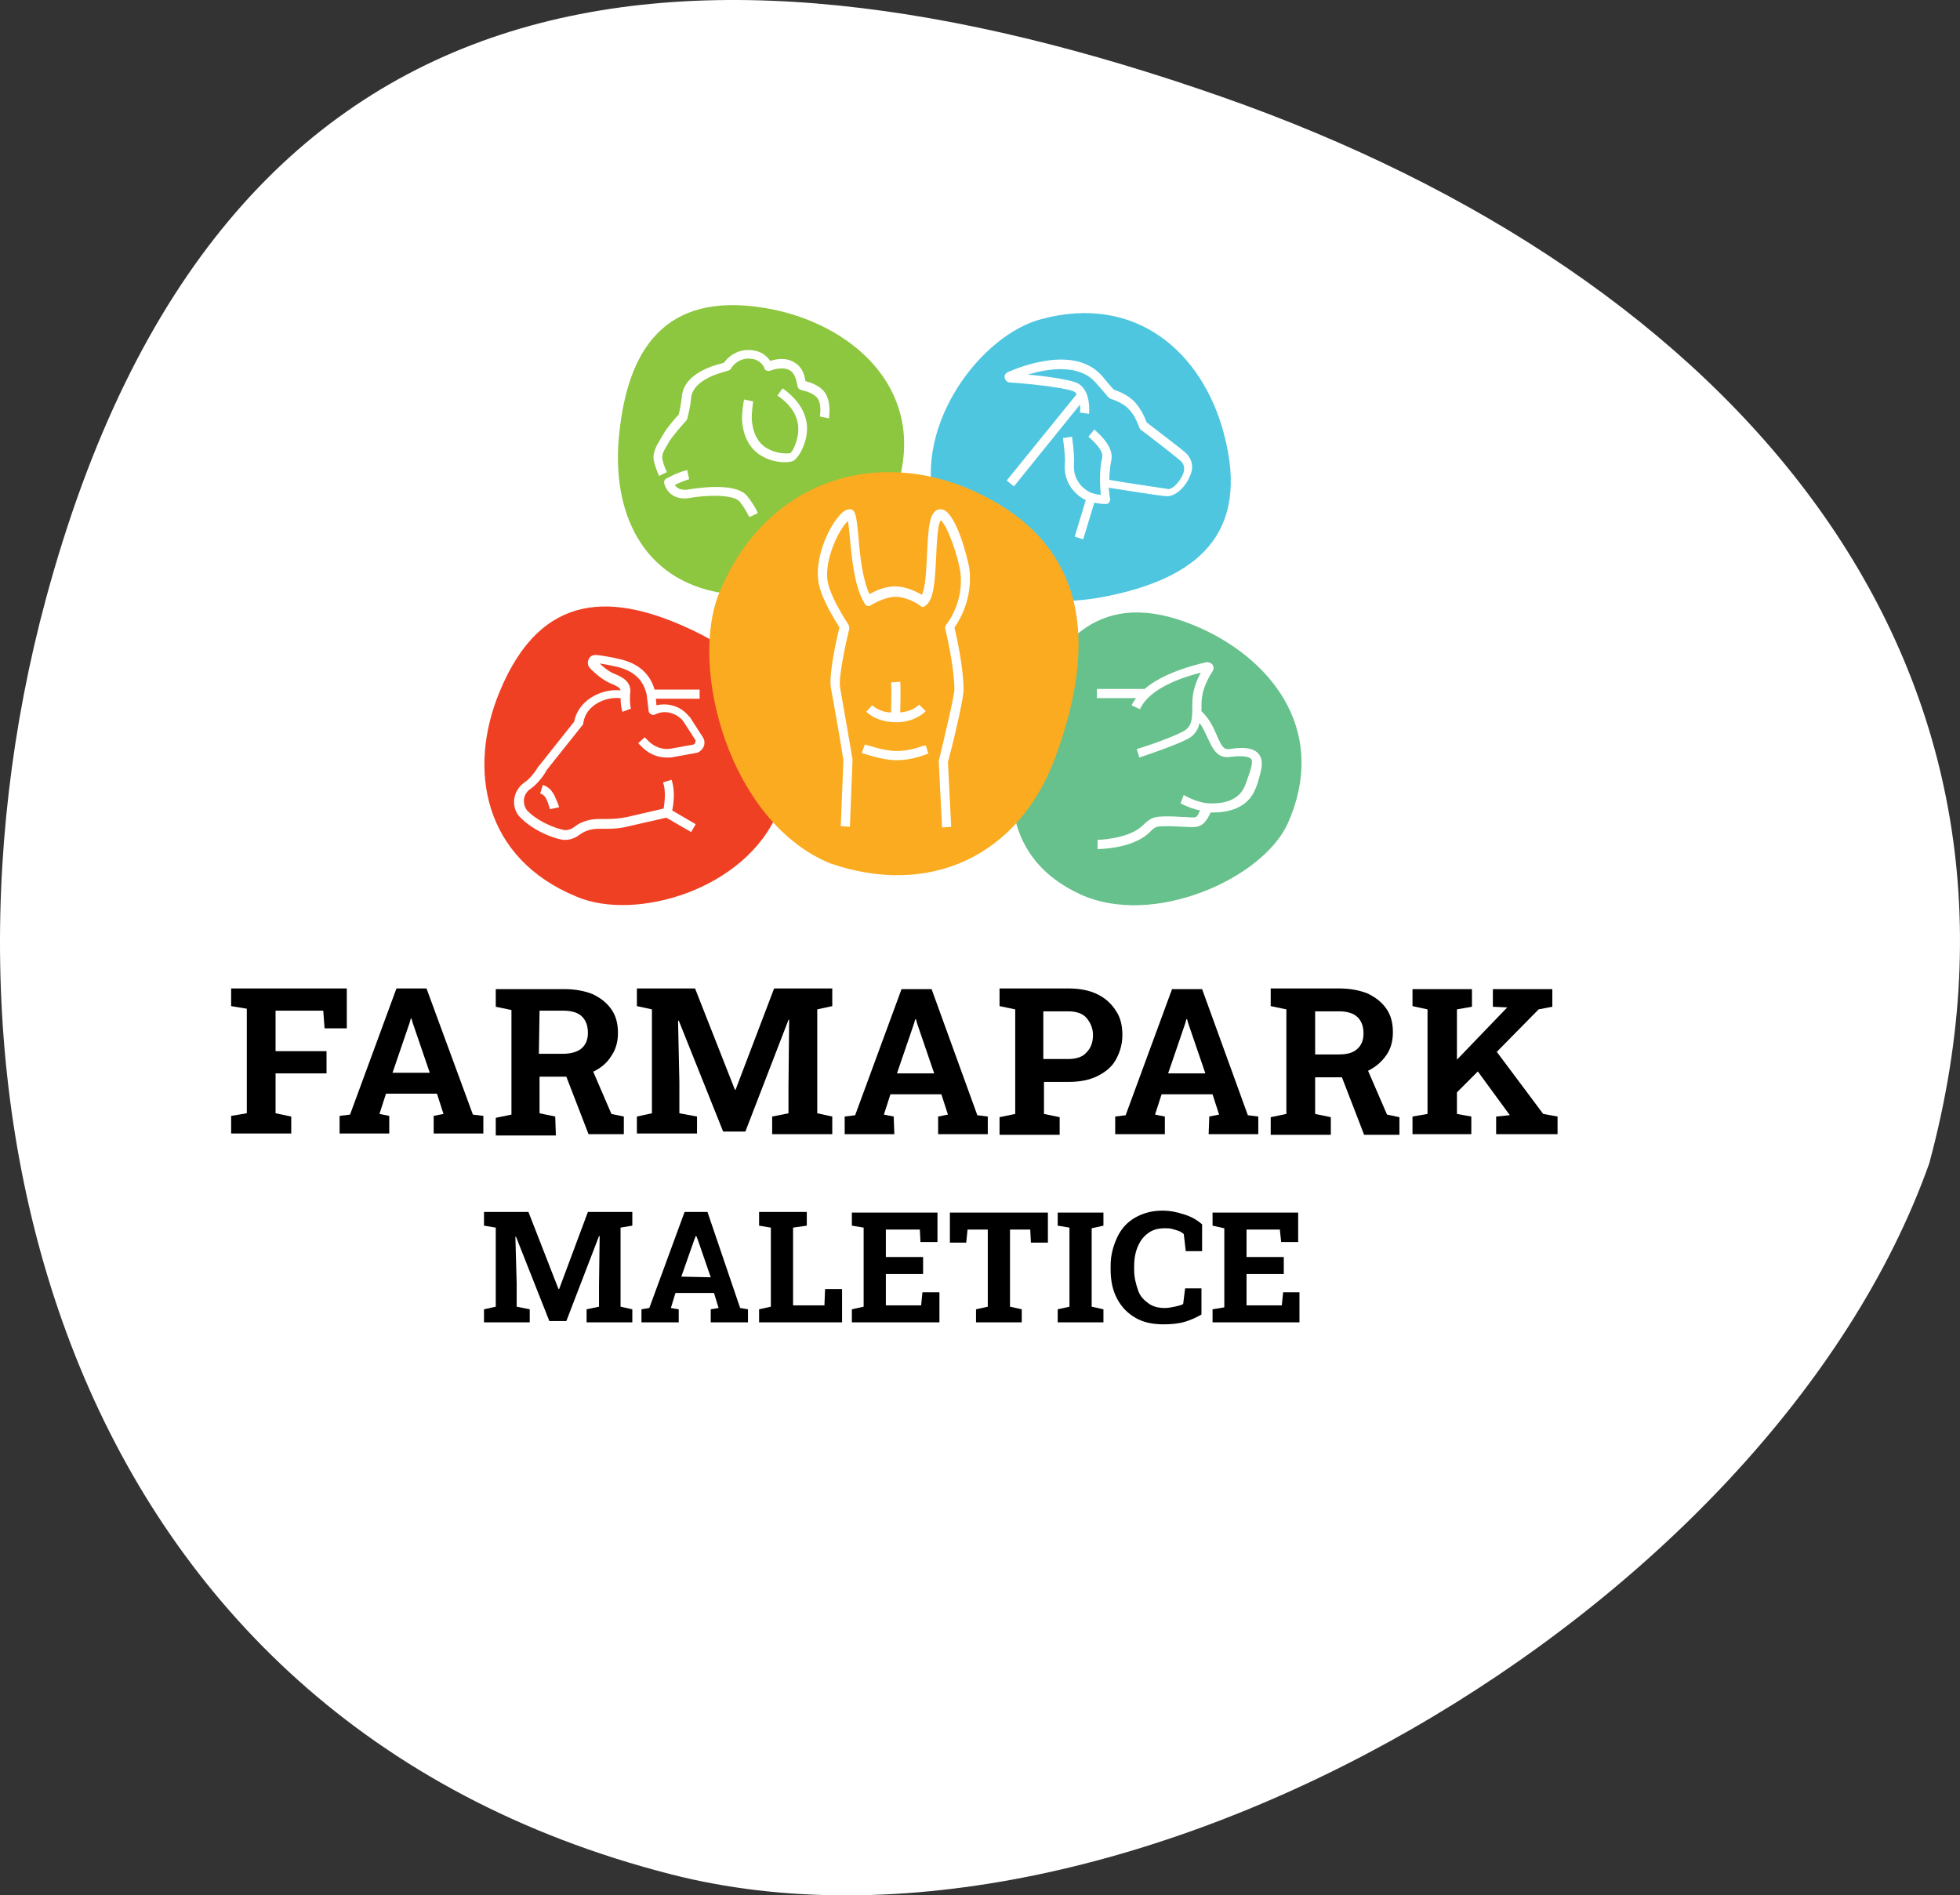 <svg width="212" height="205" viewBox="0 0 212 205" fill="none" xmlns="http://www.w3.org/2000/svg">
<rect x="0" y="0" width="212" height="205" fill="#333333" stroke="none"/>
<path d="M208.69 125.759C223.4 71.276 187.508 29.844 132.1 10.454C74.82 -9.598 23.923 -5.498 4.956 64.807C-9.754 119.284 6.999 185.919 72.523 202.71C121.536 215.294 191.542 174.115 208.69 125.783" fill="white"/>
<path d="M29.806 109.314H34.965L35.107 111.222H37.51V106.911H25V108.819L26.696 109.102V120.41L25 120.693V122.601H31.502V120.764L29.806 120.41V116.099H35.319V113.696H29.806V109.314Z" fill="black"/>
<path d="M46.132 106.911H42.881L37.863 120.552L36.732 120.693V122.601H42.103V120.693L41.043 120.481L41.75 118.29H47.263L47.969 120.481L46.909 120.693V122.601H52.281V120.693L51.15 120.552L46.132 106.911ZM42.457 116.028L44.294 110.657L44.436 110.162H44.506L44.648 110.657L46.485 116.028H42.457Z" fill="black"/>
<path d="M60.055 120.764L58.359 120.41V116.452H61.256L63.659 122.672H67.476V120.764L66.133 120.481L64.154 115.887C64.154 115.887 64.154 115.887 64.225 115.887C65.073 115.463 65.709 114.898 66.133 114.191C66.628 113.484 66.84 112.636 66.84 111.717C66.84 110.728 66.628 109.88 66.133 109.173C65.638 108.466 65.002 107.971 64.154 107.547C63.306 107.194 62.246 106.982 61.044 106.982H53.623V108.89L55.32 109.244V120.552L53.623 120.905V122.813H60.126L60.055 120.764ZM58.359 109.314H60.974C61.822 109.314 62.529 109.526 62.953 109.95C63.377 110.374 63.589 110.94 63.589 111.717C63.589 112.424 63.377 112.989 62.882 113.413C62.458 113.767 61.751 113.979 60.832 113.979H58.288L58.359 109.314Z" fill="black"/>
<path d="M75.391 120.764L73.483 120.41V117.088L73.342 110.445L73.412 110.374L78.218 122.389H80.621L85.286 110.304H85.357L85.286 117.442V120.41L83.519 120.764V122.672H90.021V120.764L88.396 120.41V109.173L90.021 108.819V106.911H83.731L79.561 117.866H79.491L75.179 106.911H70.515H68.889V108.819L70.515 109.173V120.41L68.889 120.764V122.601H75.391V120.764Z" fill="black"/>
<path d="M96.665 120.764L95.605 120.552L96.311 118.361H101.824L102.531 120.552L101.471 120.764V122.672H106.842V120.764L105.711 120.622L100.764 106.982H97.513L92.495 120.622L91.364 120.764V122.672H96.735L96.665 120.764ZM98.856 110.728L98.997 110.233H99.068L99.209 110.728L101.047 116.099H97.018L98.856 110.728Z" fill="black"/>
<path d="M121.401 111.929C121.401 110.94 121.189 110.021 120.694 109.314C120.199 108.537 119.563 107.971 118.715 107.547C117.867 107.123 116.807 106.911 115.606 106.911H109.81H108.114V108.819L109.81 109.173V120.481L108.114 120.834V122.742H114.616V120.834L112.92 120.481V117.018H115.606C116.807 117.018 117.867 116.806 118.715 116.382C119.563 115.958 120.27 115.392 120.694 114.615C121.118 113.837 121.401 112.989 121.401 111.929ZM117.514 113.837C117.09 114.332 116.383 114.544 115.535 114.544H112.849V109.385H115.535C116.383 109.385 117.09 109.597 117.514 110.092C117.938 110.586 118.221 111.222 118.221 111.929C118.221 112.707 118.009 113.343 117.514 113.837Z" fill="black"/>
<path d="M130.73 122.672H136.101V120.764L134.971 120.622L130.023 106.982H126.772L121.754 120.622L120.624 120.764V122.672H125.995V120.764L124.935 120.552L125.641 118.361H131.154L131.861 120.552L130.801 120.764L130.73 122.672ZM126.348 116.099L128.186 110.728L128.327 110.233H128.398L128.539 110.728L130.377 116.099H126.348Z" fill="black"/>
<path d="M147.975 115.816C148.045 115.816 148.045 115.816 147.975 115.816C148.823 115.392 149.459 114.827 149.954 114.12C150.448 113.413 150.66 112.565 150.66 111.646C150.66 110.657 150.448 109.809 149.954 109.102C149.459 108.395 148.823 107.901 147.975 107.477C147.127 107.123 146.067 106.911 144.865 106.911H137.444V108.819L139.14 109.173V120.481L137.444 120.834V122.742H143.946V120.834L142.25 120.481V116.523H145.148L147.551 122.742H151.367V120.834L150.024 120.552L147.975 115.816ZM142.25 114.049V109.385H144.865C145.713 109.385 146.42 109.597 146.844 110.021C147.268 110.445 147.48 111.01 147.48 111.788C147.48 112.495 147.268 113.06 146.773 113.484C146.279 113.908 145.643 114.049 144.724 114.049H142.25Z" fill="black"/>
<path d="M166.916 120.481L161.898 113.767L166.421 109.173L167.905 108.89V106.982H161.474V108.89L163.029 108.961L162.958 109.032L157.587 114.615V109.173L159.212 108.89V106.982H152.781V108.819L154.406 109.173V120.481L152.781 120.764V122.672H159.142V120.764L157.587 120.481V118.149L159.848 115.887L163.311 120.622H163.241L161.827 120.764V122.672H168.471V120.764L166.916 120.481Z" fill="black"/>
<path d="M60.479 139.422H60.408L57.157 131.082H53.623H52.351V132.566L53.623 132.778V141.33L52.351 141.613V143.026H57.298V141.613L55.885 141.33V138.786L55.744 133.768H55.814L59.419 142.885H61.256L64.79 133.697H64.861L64.79 139.068V141.33L63.447 141.613V143.026H68.394V141.613L67.122 141.33V132.778L68.394 132.566V131.082H63.589L60.479 139.422Z" fill="black"/>
<path d="M76.522 131.082H74.049L70.232 141.471L69.384 141.613V143.026H73.413V141.613L72.564 141.471L73.059 139.846H77.229L77.724 141.471L76.876 141.613V143.026H80.904V141.613L80.056 141.471L76.522 131.082ZM73.695 138.079L75.109 134.051L75.25 133.697H75.321L75.462 134.051L76.876 138.15L73.695 138.079Z" fill="black"/>
<path d="M89.173 141.189H85.781V132.778L87.265 132.566V131.082H85.781H83.378H82.106V132.566L83.378 132.778V141.33L82.106 141.613V143.026H91.081V139.422H89.244L89.173 141.189Z" fill="black"/>
<path d="M99.633 141.189H95.817V137.796H99.845V135.959H95.817V132.99H99.492L99.562 134.333H101.4V131.153H92.141V132.566L93.414 132.778V141.33L92.141 141.613V143.026H101.612V139.775H99.774L99.633 141.189Z" fill="black"/>
<path d="M102.743 134.404H104.51L104.651 132.99H106.842V141.33L105.57 141.613V143.026H110.517V141.613L109.245 141.33V132.99H111.436L111.506 134.404H113.344V131.153H102.743V134.404Z" fill="black"/>
<path d="M114.404 132.566L115.676 132.778V141.33L114.404 141.613V143.026H119.351V141.613L118.079 141.33V132.849L119.351 132.566V131.153H114.404V132.566Z" fill="black"/>
<path d="M125.712 130.941C124.581 130.941 123.592 131.224 122.744 131.718C121.896 132.213 121.26 132.92 120.836 133.838C120.411 134.757 120.129 135.747 120.129 136.878V137.302C120.129 138.503 120.341 139.563 120.836 140.482C121.33 141.401 121.966 142.037 122.814 142.532C123.663 143.026 124.652 143.238 125.853 143.238C126.702 143.238 127.479 143.168 128.186 142.956C128.893 142.744 129.458 142.461 129.953 142.178V139.351H128.186L127.974 141.047C127.691 141.189 127.408 141.259 127.055 141.33C126.702 141.401 126.348 141.471 125.995 141.471C125.288 141.471 124.723 141.33 124.228 140.977C123.733 140.623 123.309 140.199 123.097 139.563C122.885 138.927 122.673 138.22 122.673 137.372V136.948C122.673 136.1 122.814 135.393 123.097 134.757C123.38 134.121 123.733 133.697 124.228 133.344C124.723 132.99 125.288 132.849 125.995 132.849C126.278 132.849 126.56 132.849 126.772 132.92C127.055 132.99 127.267 133.061 127.479 133.132C127.691 133.202 127.903 133.344 128.044 133.485L128.256 135.323H130.023V132.425C129.458 131.93 128.822 131.577 128.115 131.365C127.267 131.082 126.56 130.941 125.712 130.941Z" fill="black"/>
<path d="M138.646 141.189H134.829V137.796H138.858V135.959H134.829V132.99H138.434L138.575 134.333H140.413V131.153H131.154V132.566L132.426 132.849V141.401L131.154 141.613V143.026H140.554V139.775H138.787L138.646 141.189Z" fill="black"/>
<path d="M116.807 96.708C108.821 93.033 107.973 85.258 111.153 76.989C114.475 68.438 119.775 63.349 130.023 68.014C138.01 71.689 143.593 79.463 139.282 89.075C136.596 95.011 124.723 100.383 116.807 96.708Z" fill="#67C18C"/>
<path d="M136.172 81.583C135.677 80.947 134.688 80.735 132.992 81.018C132.356 81.088 132.144 80.735 131.649 79.604C131.296 78.827 130.871 77.767 129.953 76.919C129.953 76.848 129.953 76.777 129.953 76.636C129.953 76.212 129.953 75.788 130.023 75.364C130.165 74.233 130.871 73.031 131.154 72.608C131.296 72.395 131.296 72.113 131.154 71.901C131.013 71.689 130.73 71.618 130.518 71.618C128.963 71.971 125.783 72.82 123.804 74.516H118.645V75.505H122.885C122.673 75.788 122.532 76 122.39 76.283L123.309 76.707C124.299 74.445 127.903 73.244 129.882 72.749C129.529 73.385 129.175 74.233 129.034 75.152C128.963 75.647 128.963 76.071 128.963 76.565C128.963 77.838 128.893 78.615 127.974 79.11C126.348 79.958 123.027 81.018 122.956 81.018L123.239 81.937C123.38 81.866 126.702 80.806 128.398 79.958C129.246 79.534 129.599 78.898 129.741 78.191C130.165 78.756 130.377 79.322 130.659 79.887C131.154 80.947 131.649 82.078 133.062 81.866C134.688 81.654 135.183 81.937 135.324 82.078C135.607 82.431 135.183 83.492 134.9 84.34C134.829 84.552 134.759 84.693 134.688 84.905C133.981 86.813 131.861 86.955 130.659 86.884C129.882 86.813 129.034 86.531 128.115 86.036L128.044 85.965L127.691 86.884C128.469 87.308 129.175 87.52 129.811 87.661C129.67 87.873 129.599 88.156 129.458 88.297C129.317 88.439 129.034 88.439 128.186 88.368C127.691 88.368 127.126 88.297 126.348 88.297C124.723 88.297 124.511 88.439 123.663 89.216L123.521 89.358C121.966 90.771 118.715 90.842 118.715 90.842V91.831C118.857 91.831 122.32 91.831 124.228 90.135L124.369 89.994C125.005 89.358 125.076 89.358 126.419 89.358C127.126 89.358 127.691 89.428 128.186 89.428C129.175 89.499 129.741 89.499 130.235 89.004C130.518 88.721 130.801 88.227 130.942 87.873C131.083 87.873 131.154 87.873 131.296 87.873C132.638 87.873 134.971 87.52 135.819 85.258C135.889 85.046 135.96 84.905 136.031 84.693C136.313 83.633 136.808 82.431 136.172 81.583Z" fill="white"/>
<path d="M101.117 54.656C103.45 63.349 110.729 66.317 119.776 64.48C129.105 62.572 135.395 58.048 132.356 46.811C130.023 38.118 122.885 31.757 112.637 34.514C106.135 36.21 98.785 45.892 101.117 54.656Z" fill="#4FC6E0"/>
<path d="M128.115 48.861C127.903 48.649 124.652 46.175 124.016 45.68C123.875 45.256 123.451 44.267 122.744 43.489C122.037 42.712 120.906 42.288 120.482 42.147C120.27 41.934 119.775 41.369 119.139 40.592C116.242 37.411 110.658 39.532 109.033 40.238C108.75 40.38 108.609 40.592 108.679 40.874C108.75 41.157 108.962 41.369 109.245 41.369C110.658 41.44 114.828 41.864 116.03 42.288C116.242 42.358 116.383 42.5 116.454 42.641L108.891 51.97L109.669 52.606L116.807 43.772C116.878 44.196 116.807 44.62 116.807 44.62L117.797 44.761C117.797 44.62 118.079 42.076 116.383 41.369C115.394 41.016 112.991 40.662 111.153 40.521C113.273 39.885 116.595 39.319 118.433 41.298C119.21 42.147 119.705 42.783 119.846 42.924C119.917 42.995 119.987 43.065 120.129 43.136C120.624 43.277 121.613 43.701 122.108 44.267C122.814 44.974 123.168 46.104 123.239 46.246C123.239 46.316 123.38 46.458 123.451 46.528C123.875 46.811 127.408 49.567 127.62 49.779C128.256 50.274 128.115 50.981 127.903 51.405C127.479 52.324 126.702 52.96 126.348 52.889C125.359 52.748 121.118 52.112 119.987 51.9C119.987 51.264 120.058 50.557 120.2 49.779C120.553 48.225 118.574 46.67 118.362 46.458L117.726 47.235C118.15 47.589 119.422 48.719 119.21 49.497C118.857 51.122 118.998 52.677 119.069 53.525C118.857 53.525 118.574 53.455 118.291 53.384C117.867 53.313 115.959 52.394 116.171 50.133C116.242 49.285 115.959 47.306 115.959 47.235L114.97 47.377C115.04 47.942 115.252 49.426 115.182 50.062C114.97 52.253 116.383 53.596 117.443 54.091L116.242 58.048L117.16 58.331L118.362 54.373C118.998 54.515 119.634 54.515 119.634 54.515C119.775 54.515 119.917 54.444 119.987 54.303C120.058 54.161 120.129 54.02 120.058 53.879C120.058 53.879 119.987 53.455 119.917 52.748C121.33 52.96 125.147 53.596 126.136 53.667C126.207 53.667 126.207 53.667 126.278 53.667C127.196 53.667 128.256 52.606 128.681 51.546C129.175 50.557 128.963 49.567 128.115 48.861Z" fill="white"/>
<path d="M78.006 64.126C69.525 62.713 66.062 55.433 66.981 46.882C67.9 37.977 71.787 31.475 82.742 33.312C91.293 34.726 99.421 41.086 97.513 50.84C96.099 58.119 85.851 64.904 78.006 64.126Z" fill="#8DC63F"/>
<path d="M74.331 52.96C74.261 52.96 73.413 53.101 72.989 52.465C73.342 52.253 73.907 52.041 74.543 51.829L74.331 50.84C73.13 51.122 72.14 51.758 72.07 51.758C71.858 51.9 71.787 52.112 71.858 52.324C72.282 53.808 73.695 54.02 74.473 53.879C76.381 53.525 79.279 53.455 79.985 54.232C80.621 55.009 81.046 55.928 81.046 55.928L81.964 55.504C81.964 55.434 81.54 54.515 80.763 53.596C79.491 52.112 75.18 52.819 74.331 52.96Z" fill="white"/>
<path d="M89.244 42.5C88.749 41.722 87.689 41.369 87.124 41.228C87.053 40.733 86.841 39.743 85.993 39.249C85.074 38.613 83.943 38.825 83.307 39.037C83.024 38.613 82.459 38.047 81.54 37.906C79.915 37.623 78.784 38.542 78.289 39.249C77.37 39.461 74.049 40.309 73.766 42.783C73.695 43.56 73.483 44.55 73.413 44.832C73.059 45.185 71.999 46.458 71.716 47.023C71.646 47.094 71.575 47.235 71.504 47.377C71.08 48.083 70.515 49.002 70.727 49.85C70.939 50.769 71.292 51.476 71.292 51.476L72.14 51.052C72.14 51.052 71.787 50.416 71.646 49.638C71.504 49.143 71.999 48.437 72.282 47.942C72.353 47.8 72.423 47.659 72.494 47.589C72.776 47.164 73.766 45.963 74.19 45.539C74.261 45.468 74.261 45.398 74.331 45.327C74.331 45.256 74.685 44.055 74.755 42.995C75.038 40.804 78.713 40.168 78.713 40.097C78.855 40.097 78.996 39.956 79.067 39.885C79.067 39.814 79.844 38.542 81.399 38.825C82.318 38.966 82.671 39.743 82.671 39.814C82.742 40.097 83.095 40.168 83.307 40.097C83.307 40.097 84.65 39.532 85.498 40.097C85.993 40.45 86.134 41.157 86.205 41.51C86.275 41.793 86.275 42.005 86.558 42.147C86.629 42.147 86.7 42.217 86.77 42.217C87.124 42.288 88.113 42.571 88.466 43.136C88.82 43.701 88.749 44.691 88.678 45.044L89.668 45.256C89.668 45.115 89.951 43.56 89.244 42.5Z" fill="white"/>
<path d="M84.65 42.005L84.085 42.783C85.569 43.772 86.346 45.044 86.346 46.387C86.346 47.8 85.639 48.931 85.498 49.002C85.286 49.073 84.014 49.143 82.883 48.437C81.964 47.871 81.469 46.882 81.328 45.539C81.257 44.62 81.469 43.489 81.469 43.419L80.48 43.207C80.48 43.277 80.197 44.55 80.268 45.61C80.48 47.8 81.54 48.861 82.459 49.355C83.307 49.85 84.226 49.992 84.933 49.992C85.357 49.992 85.639 49.921 85.781 49.85C86.275 49.638 87.124 48.295 87.265 46.811C87.406 45.61 87.053 43.701 84.65 42.005Z" fill="white"/>
<path d="M84.155 87.803C87.689 79.322 83.59 72.395 75.179 68.296C66.416 64.056 58.571 63.844 54.047 74.799C50.514 83.279 52.351 92.891 62.387 96.99C68.677 99.676 80.621 96.284 84.155 87.803Z" fill="#EF4023"/>
<path d="M75.038 80.523L72.706 80.947C71.716 81.159 70.727 80.806 70.02 80.028L69.737 79.746L69.031 80.382L69.313 80.665C70.091 81.513 71.08 81.937 72.14 81.937C72.423 81.937 72.635 81.937 72.918 81.866L75.25 81.442C75.462 81.442 75.674 81.3 75.816 81.159C76.24 80.806 76.31 80.17 76.028 79.746L74.755 77.767C74.685 77.625 74.543 77.484 74.402 77.343C73.554 76.353 72.211 76 71.01 76.283L70.939 75.576H75.674V74.586H70.798C70.303 72.82 68.96 71.689 66.91 71.265C66.416 71.123 64.79 70.841 64.437 70.841C64.083 70.841 63.801 70.982 63.659 71.335C63.518 71.618 63.589 72.042 63.801 72.254C63.871 72.325 65.002 73.526 66.133 73.95C66.769 74.233 67.052 74.374 67.123 74.657H66.981C64.931 74.516 62.529 75.788 62.105 78.049L58.288 82.855L58.217 82.926C57.935 83.421 57.299 84.269 56.733 84.622C56.026 85.117 55.602 85.894 55.602 86.743C55.602 87.449 55.885 88.085 56.38 88.509C57.935 90.064 60.408 90.842 61.044 90.842C61.61 90.842 62.105 90.7 62.599 90.347C63.235 89.852 63.942 89.64 64.79 89.64H65.709C66.486 89.64 67.264 89.57 68.041 89.358L72.07 88.439L74.755 89.994L75.25 89.145L72.706 87.661C72.847 87.025 73.059 85.541 72.635 84.34L71.716 84.622C72.07 85.612 71.858 86.884 71.787 87.449L67.829 88.368C67.123 88.509 66.416 88.58 65.709 88.58H64.79C63.801 88.58 62.811 88.863 62.034 89.499C61.751 89.711 61.468 89.782 61.115 89.782C60.762 89.782 58.5 89.145 57.087 87.732C56.804 87.449 56.663 87.025 56.663 86.601C56.663 86.106 56.945 85.612 57.369 85.329C58.005 84.905 58.783 83.986 59.136 83.279L63.023 78.403C63.094 78.332 63.094 78.261 63.094 78.191C63.377 76.212 65.568 75.364 66.981 75.505H67.123C67.123 76 67.193 76.636 67.335 76.989L68.253 76.636C68.112 76.283 68.112 75.293 68.183 74.728C68.183 73.597 67.123 73.173 66.486 72.89C65.921 72.678 65.285 72.183 64.861 71.759C65.356 71.83 66.062 71.971 66.698 72.113C68.536 72.537 69.596 73.526 69.95 75.152L70.162 76.919C70.162 77.06 70.303 77.201 70.444 77.272C70.586 77.343 70.727 77.343 70.868 77.272C71.858 76.777 72.989 77.06 73.766 77.838C73.837 77.908 73.907 78.049 73.978 78.12L75.25 80.099C75.179 80.382 75.179 80.452 75.038 80.523Z" fill="white"/>
<path d="M58.712 84.905L58.429 85.824C58.924 85.965 59.136 86.389 59.348 87.096L59.489 87.52L60.479 87.308L60.338 86.884C60.055 86.319 59.843 85.258 58.712 84.905Z" fill="white"/>
<path d="M89.809 93.386C100.481 97.061 110.234 92.679 114.192 81.795C118.079 71.123 118.645 59.815 106.347 53.596C95.817 48.225 83.095 51.264 77.794 64.126C74.473 72.254 78.925 88.933 89.809 93.386Z" fill="#FBAB20"/>
<path d="M99.845 80.665C99.28 80.876 98.22 81.23 96.948 81.23C95.605 81.23 93.626 80.523 93.555 80.523L93.202 81.442C93.272 81.442 95.393 82.219 96.877 82.219C96.948 82.219 96.948 82.219 97.018 82.219C98.432 82.219 99.633 81.795 100.199 81.583L100.411 81.513L100.128 80.594C100.057 80.665 99.987 80.665 99.845 80.665Z" fill="white"/>
<path d="M103.237 67.872C103.732 67.165 105.216 64.833 104.863 61.582C104.722 60.593 103.379 55.08 101.753 55.08C100.481 55.08 100.41 57.13 100.269 59.957C100.198 61.37 100.128 63.561 99.704 64.338C99.138 63.985 97.937 63.42 96.806 63.42C95.746 63.42 94.615 63.914 94.05 64.268C93.272 62.642 92.99 59.886 92.848 57.978C92.636 55.928 92.566 55.08 91.929 55.08C91.505 55.08 91.081 55.363 90.657 55.928C89.456 57.342 88.113 60.522 88.537 62.996C88.82 64.763 90.375 67.165 90.799 67.872C90.516 68.932 89.597 73.102 89.88 74.445C90.092 75.505 91.152 81.583 91.223 82.219L90.94 89.358L91.929 89.428L92.212 82.219V82.149C92.212 82.149 91.081 75.505 90.869 74.374C90.657 73.314 91.505 69.427 91.859 68.014C91.859 67.872 91.859 67.731 91.788 67.59C91.788 67.59 89.88 64.763 89.526 62.925C89.102 60.451 90.869 57.059 91.717 56.352C91.788 56.776 91.859 57.483 91.929 58.19C92.141 60.451 92.424 63.561 93.555 65.328C93.626 65.469 93.767 65.54 93.838 65.54C93.979 65.54 94.12 65.54 94.191 65.469C94.191 65.469 95.605 64.551 96.877 64.551C98.149 64.551 99.562 65.469 99.562 65.54C99.704 65.681 99.916 65.681 100.057 65.54C100.976 64.975 101.117 63.137 101.259 60.169C101.329 58.826 101.4 56.706 101.753 56.282C102.389 56.706 103.591 59.957 103.874 61.865C104.298 65.187 102.389 67.519 102.319 67.59C102.248 67.731 102.177 67.872 102.248 68.014C102.248 68.084 103.167 71.689 103.237 74.516C103.237 75.222 102.177 79.675 101.541 82.29C101.541 82.361 101.541 82.361 101.541 82.431L101.895 89.499L102.884 89.428L102.531 82.431C102.813 81.442 104.298 75.505 104.227 74.445C104.156 71.83 103.449 68.791 103.237 67.872Z" fill="white"/>
<path d="M94.332 76.283L93.696 76.989C94.544 77.767 95.746 78.12 96.948 78.12C98.149 78.12 99.35 77.696 100.128 76.919L99.421 76.212C98.926 76.707 98.149 76.989 97.371 77.06C97.371 76.565 97.442 74.657 97.371 73.738L96.382 73.809C96.453 74.728 96.382 76.636 96.382 77.06C95.675 77.06 94.898 76.777 94.332 76.283Z" fill="white"/>
</svg>
